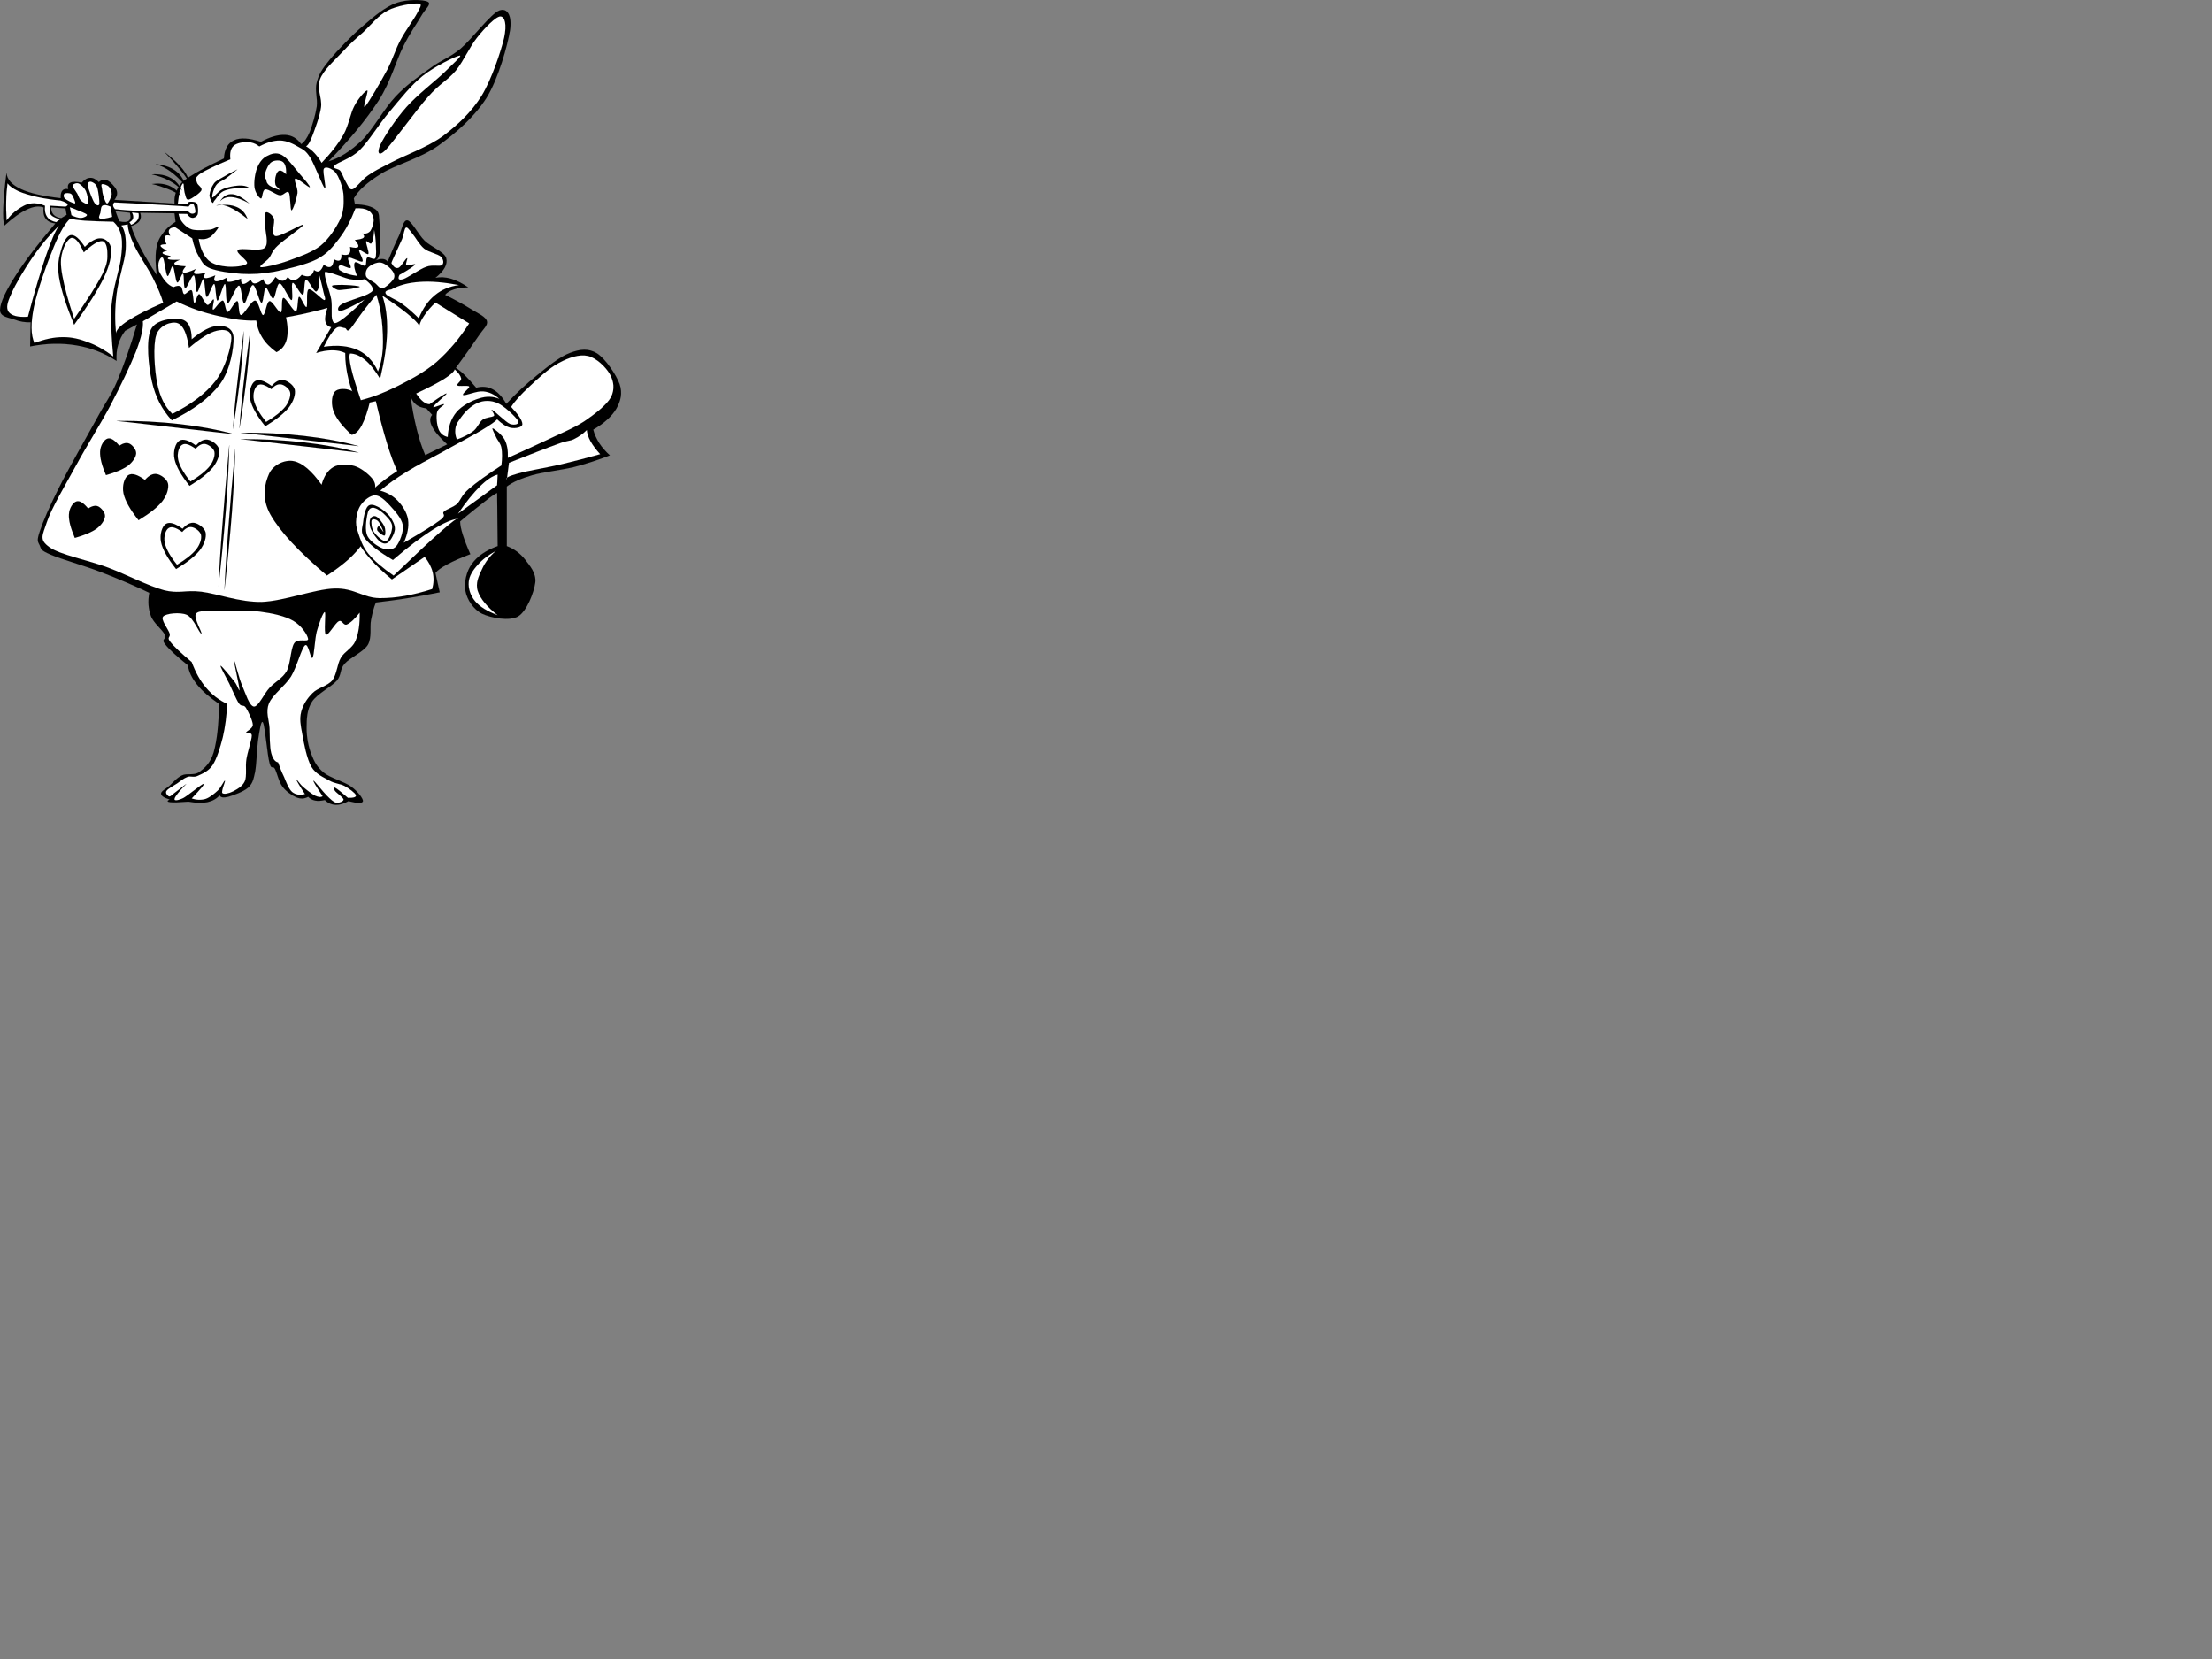 <?xml version="1.0" encoding="UTF-8"?>
<svg width="1600" height="1200" xmlns="http://www.w3.org/2000/svg" xmlns:svg="http://www.w3.org/2000/svg">
 <rect width="100%" height="100%" fill="#808080" stroke="none"/>
 <title>rabbit</title>

 <g>
  <title>Layer 1</title>
  <path fill-rule="evenodd" stroke="black" stroke-width="0.036" stroke-miterlimit="10" id="path5" d="m217.855,104.267c2.231,-1.476 4.355,-4.356 6.228,-8.928c1.872,-4.716 4.104,-12.24 5.04,-18.252c0.72,-6.12 -1.548,-11.808 0,-17.496c1.476,-5.688 3.708,-9.504 9.324,-16.308c5.651,-6.948 16.308,-18 24.479,-24.84c8.064,-7.02 15.805,-13.428 23.652,-16.308c7.848,-2.808 19.8,-2.556 22.932,-0.792c2.88,1.656 -2.088,5.112 -5.04,10.512c-3.06,5.4 -7.704,11.448 -12.815,21.744c-5.22,10.296 -8.856,25.128 -17.856,39.204c-9.144,14.004 -20.916,28.26 -36.144,43.884l0,0l0,0c7.992,-2.304 15.876,-7.308 24.084,-15.156c8.1,-7.992 16.128,-23.004 24.479,-31.824c8.353,-8.892 17.28,-14.832 25.236,-20.592c7.812,-5.868 13.392,-7.056 21.744,-13.968c8.315,-7.092 21.852,-25.308 27.972,-27.576c5.868,-2.196 9.288,3.708 7.74,14.364c-1.764,10.656 -8.28,34.74 -17.064,48.924c-8.928,13.968 -22.067,25.344 -34.956,34.56c-12.888,9.144 -30.924,13.752 -41.184,20.196c-10.296,6.372 -16.668,12.276 -19.8,17.856l0,0l0.792,4.284l0,0c7.128,0.18 12.132,1.476 15.156,3.888c2.987,2.376 2.088,5.544 2.699,10.476c0.504,4.86 0.828,14.184 0.396,18.648c-0.468,4.464 -1.764,6.876 -3.492,7.776l0,0c2.052,-0.972 3.996,-1.368 5.437,-1.188c1.403,0.072 2.699,0.72 3.491,1.944l0,0c3.024,-7.524 5.688,-13.644 8.137,-18.648c2.376,-5.112 3.06,-11.772 6.228,-11.232c3.132,0.612 7.596,10.008 12.42,14.724c4.716,4.5 14.112,7.956 15.552,12.456c1.261,4.428 -1.332,9.216 -7.775,14.364l0,0c3.563,-0.72 7.271,-0.504 11.268,0.648c3.996,1.188 7.992,3.168 12.42,6.228l0,0c-4.212,0.108 -7.704,0.576 -10.476,1.548c-2.844,0.9 -4.824,2.196 -6.229,3.888l0,0c7.74,3.78 13.86,7.272 19.044,10.476c5.076,3.096 10.261,5.256 11.232,8.568c0.72,3.168 -2.412,5.22 -6.192,10.872c-3.852,5.652 -9.107,13.14 -16.308,22.896l0,0c1.656,1.008 3.672,2.592 6.192,5.04c2.447,2.376 5.256,5.436 8.567,9.324l0,0c4.429,-1.188 8.389,-0.792 12.024,1.188c3.6,1.908 6.84,5.4 9.72,10.477l0,0c7.128,-7.632 14.364,-14.4 22.141,-20.592c7.668,-6.264 16.703,-13.644 24.048,-16.308c7.308,-2.736 13.319,-3.384 19.439,0.396c6.048,3.852 13.752,15.264 16.309,22.14c2.268,6.696 0.792,12.276 -2.341,17.855c-3.275,5.509 -8.712,10.513 -16.703,15.156l0,0c0.827,3.384 2.304,6.48 4.283,9.685c1.98,3.06 4.608,6.084 7.74,8.928l0,0c-8.316,3.24 -16.92,6.084 -26.388,8.532c-9.576,2.231 -21.816,3.527 -29.916,5.831c-8.064,2.377 -14.148,5.005 -18.252,8.173l0,0l0,43.092l0,0c5.472,2.124 9.647,5.22 13.212,9.72c3.348,4.428 8.208,9.72 7.38,16.704c-0.937,6.948 -6.048,20.556 -12.42,24.444c-6.48,3.636 -19.692,1.044 -26.028,-1.944c-6.408,-3.204 -10.836,-10.26 -12.023,-16.308c-1.225,-6.084 0.647,-14.4 4.644,-19.801c3.924,-5.436 10.044,-9.756 18.648,-12.815l0,0l-0.396,-38.448l0,0c-1.26,0.504 -4.104,2.304 -8.532,5.832c-4.5,3.456 -10.584,8.244 -18.252,14.76l0,0c0.036,2.521 0.685,5.761 1.944,9.721c1.26,3.924 3.024,8.531 5.436,13.968l0,0c-6.983,2.664 -12.456,5.076 -16.703,7.38c-4.213,2.268 -7.057,4.284 -8.532,6.191l0,0l3.096,14.005l0,0c-7.884,1.62 -15.552,2.987 -23.292,4.248c-7.812,1.296 -15.3,2.159 -22.896,3.132l0,0c-1.477,3.42 -2.521,7.632 -3.528,12.779c-0.937,5.076 0.756,12.564 -2.304,17.893c-3.276,5.147 -12.925,9.252 -16.704,13.572c-3.853,4.283 -1.908,7.775 -5.832,12.42c-4.068,4.536 -14.185,9.396 -17.856,15.155c-3.708,5.832 -3.852,12.456 -3.888,19.044c0,6.372 1.296,13.5 3.492,19.009c2.052,5.363 4.104,9.216 8.928,13.212c4.752,3.888 15.012,6.552 19.8,10.08c4.788,3.42 8.712,8.676 8.568,10.512c-0.396,1.692 -3.853,1.692 -10.512,0l0,0c-3.385,1.908 -6.48,2.808 -9.288,2.7c-2.881,-0.145 -5.473,-1.261 -7.776,-3.492l0,0c-2.736,0.612 -4.932,0.792 -6.984,0.396c-2.052,-0.432 -3.743,-1.296 -5.075,-2.735l0,0c-2.592,1.476 -5.437,1.656 -8.532,0.396c-3.204,-1.367 -7.488,-4.284 -10.08,-7.775c-2.628,-3.528 -3.924,-9.973 -5.436,-12.816c-1.656,-2.88 -2.448,1.26 -3.889,-4.248c-1.584,-5.616 -3.239,-26.244 -4.68,-29.124c-1.404,-2.88 -2.52,5.58 -3.492,11.628c-0.936,6.048 -1.188,17.964 -2.304,24.084c-1.296,5.832 -1.836,8.244 -5.076,11.269c-3.456,3.023 -10.836,5.544 -14.364,6.588c-3.491,0.828 -5.508,0.576 -6.191,-1.152l0,0c-2.196,2.628 -5.221,4.212 -8.929,5.04c-3.852,0.756 -8.243,0.576 -13.607,-0.396l0,0c-6.588,0.504 -10.944,0.684 -13.212,0.396c-2.269,-0.288 -2.448,-0.936 -0.396,-1.944l0,0c-4.14,-1.26 -6.155,-2.628 -6.191,-4.247c-0.145,-1.62 3.275,-3.349 5.832,-5.473c2.556,-2.268 5.615,-6.048 9.323,-7.74c3.673,-1.728 8.46,0.36 12.42,-2.34c3.853,-2.88 7.992,-6.191 10.477,-14.364c2.34,-8.388 3.636,-19.764 3.888,-34.955l0,0c-6.876,-4.788 -12.132,-9.217 -15.912,-13.969c-3.779,-4.788 -5.939,-9.216 -6.624,-13.968l0,0c-8.46,-6.768 -13.896,-11.808 -16.704,-15.552c-2.88,-3.78 1.656,-3.24 0,-6.588c-1.691,-3.601 -8.243,-8.46 -10.079,-13.608c-1.872,-5.112 -2.305,-10.548 -1.152,-16.704l0,0c-11.232,-5.328 -22.572,-10.224 -34.561,-14.832c-12.06,-4.716 -29.412,-9.54 -36.9,-12.815c-7.416,-3.204 -6.624,-3.924 -7.776,-6.588c-1.368,-2.916 -2.34,-3.097 0,-10.116c2.34,-7.164 7.056,-18.145 14.004,-31.824c6.876,-13.788 20.053,-36.792 27.181,-49.716c6.947,-12.924 9.828,-15.696 14.76,-27.072c4.824,-11.484 9.612,-24.984 14.364,-41.184l0,0l-8.568,4.68l0,0c-2.412,3.132 -3.96,6.444 -5.04,10.08c-1.116,3.6 -1.368,7.488 -1.152,11.664l0,0c-9.071,-5.832 -18.684,-9.54 -29.124,-11.268c-10.548,-1.764 -21.492,-1.548 -33.408,0.792l0,0l0.396,-17.496l0,0c-4.176,0.18 -7.92,-0.468 -11.664,-1.944c-3.852,-1.476 -10.584,-1.764 -10.476,-6.984c0.072,-5.436 4.572,-14.364 11.268,-24.84c6.732,-10.548 16.164,-22.932 28.728,-37.692l0,0c-3.312,-0.432 -5.544,-1.548 -6.984,-3.492c-1.44,-1.98 -1.908,-4.645 -1.548,-8.136l0,0c-3.384,-1.188 -7.308,-0.72 -12.06,1.548c-4.752,2.196 -10.188,6.084 -16.308,11.664l0,0c-0.756,-2.52 -1.008,-6.876 -0.756,-13.212c0.252,-6.48 0.972,-14.58 2.304,-24.84l0,0c0.468,4.68 3.924,8.604 10.512,11.628c6.588,3.096 15.984,5.112 28.728,6.588l0,0c-0.18,-2.592 0.252,-4.356 1.152,-5.436c0.864,-1.116 2.34,-1.548 4.284,-1.152l0,0c-0.575,-2.34 -0.107,-3.888 1.549,-4.644c1.584,-0.792 4.355,-0.792 8.172,0l0,0c2.052,-2.304 4.067,-3.42 6.191,-3.492c2.124,-0.108 4.068,0.972 6.229,3.096l0,0c1.979,-1.764 3.996,-2.16 6.191,-1.188c2.196,0.972 5.652,4.608 6.624,7.02c0.828,2.376 0.36,4.572 -1.548,6.984l0,0l43.488,2.7l0,0c-0.288,-4.068 0.432,-7.596 2.304,-10.872c1.765,-3.24 2.952,-4.968 8.568,-8.532c5.616,-3.672 13.716,-8.028 24.84,-13.212l0,0c0.432,-6.912 2.844,-11.124 7.38,-13.176c4.5,-2.052 10.872,-1.62 19.404,1.152l0,0c6.768,-3.708 12.6,-5.256 17.496,-5.04c4.893,0.246 8.637,2.478 11.625,6.69l0,0zm-116.496,49.608l24.876,0.396l0.756,6.192l0,0c-3.924,2.448 -6.984,5.112 -9.324,8.532c-2.483,3.312 -3.888,6.192 -4.644,11.268c-0.756,5.004 -0.576,11.124 0.396,18.648l0,0c-4.536,-6.624 -8.063,-12.708 -11.268,-18.648c-3.061,-5.976 -5.652,-11.412 -7.38,-16.704l0,0c3.096,-1.044 5.04,-2.196 6.228,-3.852c1.008,-1.656 1.261,-3.6 0.36,-5.832l0,0zm-7.38,0c0.756,2.844 0.504,4.788 -0.756,5.832c-1.368,0.972 -3.601,1.188 -6.984,0.36l0,0l-2.736,-7.38l0,0c3.492,0.396 6.984,0.792 10.476,1.188l0,0zm-57.06,-3.888l10.477,0.756l0.792,4.68l-3.889,2.34l0,0c-2.412,-0.252 -4.176,-1.08 -5.436,-2.34c-1.26,-1.332 -1.908,-3.096 -1.944,-5.436l0,0zm259.776,135.324c0.611,3.024 1.908,5.22 3.888,6.984c1.908,1.728 4.5,2.628 7.776,3.096l0,0l4.248,4.68l0,0c-1.872,2.124 -1.872,4.969 0,8.532c1.764,3.601 5.436,7.776 10.872,12.816l0,0l-15.912,7.775l0,0c-2.412,-5.508 -4.393,-11.628 -6.229,-19.044c-1.835,-7.451 -3.383,-15.551 -4.643,-24.839l0,0z"/>
  <path fill="white" fill-rule="evenodd" stroke="black" stroke-width="0.036" stroke-miterlimit="10" id="path7" d="m128.611,147.287c0.54,-4.68 1.116,-8.244 1.872,-10.692c0.647,-2.592 1.476,-3.888 2.34,-4.284l0,0c0.145,3.744 0.432,6.408 1.152,8.532c0.576,2.016 0.792,3.924 2.735,3.492c1.944,-0.612 7.885,-4.572 8.929,-6.588c0.899,-2.052 -2.628,-3.816 -3.097,-5.436c-0.575,-1.728 -1.367,-3.132 0,-4.644c1.225,-1.62 3.672,-3.132 7.74,-5.076c4.068,-2.088 9.324,-4.5 16.308,-7.38l0,0c-0.468,-4.392 0.181,-7.668 2.341,-9.684c2.052,-2.052 6.947,-2.916 10.115,-2.736c3.097,0.036 5.94,1.08 8.532,3.132l0,0c5.4,-2.916 10.404,-4.392 15.156,-4.284c4.644,0.072 9.504,2.412 13.176,4.644c3.636,2.016 5.328,2.664 8.568,7.776c3.096,5.076 8.855,20.556 10.476,22.14c1.512,1.26 -1.8,-11.772 -0.792,-13.968c0.936,-2.16 4.716,-0.612 6.624,0.756c1.8,1.152 3.348,3.492 4.644,6.624c1.296,3.06 2.845,7.2 3.097,12.024c0.144,4.896 0.396,10.512 -2.305,16.704c-2.916,6.084 -8.027,14.22 -14.363,19.404c-6.408,5.004 -16.128,8.208 -23.328,10.872c-7.308,2.628 -17.424,4.932 -19.8,4.68c-2.304,-0.504 3.708,-3.96 5.832,-6.624c2.016,-2.628 2.016,-5.004 6.228,-8.928c4.177,-4.104 18.756,-13.968 18.612,-15.156c-0.324,-1.188 -16.632,8.892 -20.196,8.172c-3.636,-0.9 -0.036,-9.9 -1.151,-12.816c-1.261,-2.952 -4.824,-5.076 -5.832,-4.284c-1.044,0.864 -0.324,4.896 -0.36,9.324c-0.252,4.32 2.952,13.176 -0.396,16.308c-3.492,2.988 -17.244,-0.432 -19.44,1.548c-2.088,1.908 7.704,7.596 6.624,9.72c-1.332,2.016 -9.288,2.664 -14.004,2.34c-4.824,-0.396 -10.404,-1.404 -13.968,-4.68c-3.492,-3.348 -5.868,-8.568 -6.984,-15.516l0,0c3.024,0.684 5.688,0.252 8.136,-1.152c2.376,-1.548 6.12,-6.408 6.229,-7.38c-0.036,-1.008 -3.132,1.584 -6.229,1.944c-3.24,0.252 -9.18,0.72 -12.42,0c-3.275,-0.828 -5.328,-2.808 -6.983,-4.68c-1.729,-2.016 -2.881,-4.14 -3.313,-6.804l0,0l6.156,0.072l0,0c1.224,1.728 2.483,2.808 3.78,2.844c1.331,0.144 3.132,-0.756 3.852,-2.304c0.612,-1.8 0.396,-6.192 -0.36,-7.776c-0.972,-1.62 -3.456,-1.584 -4.68,-1.548c-1.224,-0.072 -1.944,0.468 -2.304,1.476l0,0c-2.305,-0.036 -4.609,-0.072 -6.949,-0.108l0,0z"/>
  <path fill-rule="evenodd" stroke="black" stroke-width="0.036" stroke-miterlimit="10" id="path9" d="m188.731,143.579c-1.368,-0.36 -4.212,-4.428 -4.645,-8.172c-0.468,-3.816 0.36,-10.188 1.944,-13.968c1.512,-3.852 3.888,-7.02 6.984,-8.532c3.06,-1.62 6.731,-2.988 10.872,-0.792c3.924,2.124 9.396,9.576 12.815,13.608c3.42,3.924 7.776,8.964 7.38,9.684c-0.54,0.576 -9.071,-6.948 -10.476,-6.192c-1.548,0.756 1.979,6.516 1.548,10.476c-0.576,3.852 -3.204,12.348 -4.284,12.42c-1.008,-0.18 -0.684,-10.98 -1.943,-12.816c-1.477,-1.908 -3.816,2.304 -6.589,1.944c-2.916,-0.396 -8.208,-4.68 -10.476,-4.248c-2.301,0.432 -1.906,6.696 -3.13,6.588l0,0z"/>
  <path fill="white" fill-rule="evenodd" stroke="black" stroke-width="0.036" stroke-miterlimit="10" id="path11" d="m192.619,129.971c-1.188,-1.224 -1.439,-2.952 -0.756,-5.04c0.648,-2.232 2.376,-6.444 4.644,-7.776c2.124,-1.368 6.337,-1.548 8.173,0c1.764,1.44 2.483,4.428 2.304,8.964l0,0c-1.908,-2.016 -3.456,-2.88 -4.645,-2.736c-1.26,0.108 -2.268,1.728 -2.735,3.492c-0.648,1.764 -0.828,4.716 -0.396,6.624c0.433,1.692 3.744,3.672 3.132,3.852c-0.863,0.036 -5.688,-1.872 -7.38,-3.096c-1.621,-1.224 -2.448,-2.7 -2.341,-4.284l0,0z"/>
  <path fill-rule="evenodd" stroke="black" stroke-width="0.036" stroke-miterlimit="10" id="path13" d="m151.472,141.635c0.396,-3.564 1.548,-6.372 3.06,-8.568c1.476,-2.232 3.384,-2.952 6.264,-4.644c2.916,-1.764 6.408,-3.708 10.872,-5.832l0,0c-3.168,2.484 -5.903,4.68 -8.496,6.588c-2.664,1.836 -5.22,2.448 -6.84,4.752c-1.728,2.268 -3.456,8.352 -2.7,8.928c0.685,0.396 3.996,-4.428 7.164,-5.868c3.097,-1.512 8.316,-2.556 11.628,-2.736c3.204,-0.216 5.797,0.252 7.776,1.548l0,0c-7.632,-0.144 -13.32,0.504 -17.46,1.944c-4.104,1.476 -5.616,4.968 -7.02,6.588c-1.584,1.512 -1.261,2.664 -1.944,2.34c-0.685,-0.504 -1.548,-2.088 -2.304,-5.04l0,0z"/>
  <path fill-rule="evenodd" stroke="black" stroke-width="0.036" stroke-miterlimit="10" id="path15" d="m159.211,145.523c2.088,-2.196 4.896,-3.276 8.425,-2.952c3.527,0.288 7.668,1.692 12.563,4.5l0,0c-4.752,-4.176 -8.748,-6.372 -12.276,-6.588c-3.564,-0.216 -6.371,1.332 -8.712,5.04l0,0z"/>
  <path fill-rule="evenodd" stroke="black" stroke-width="0.036" stroke-miterlimit="10" id="path17" d="m156.512,148.619c6.155,-0.828 10.943,-0.54 14.76,1.152c3.815,1.656 6.228,4.464 7.775,8.568l0,0c-5.184,-4.104 -9.359,-6.912 -13.212,-8.568c-3.815,-1.692 -6.876,-1.98 -9.323,-1.152l0,0z"/>
  <path fill-rule="evenodd" stroke="black" stroke-width="0.036" stroke-miterlimit="10" id="path19" d="m136.783,132.419c-0.216,-2.988 -1.62,-6.3 -4.644,-10.08c-3.024,-3.78 -7.38,-7.92 -13.212,-12.42l0,0c5.363,5.544 9.323,10.152 12.42,13.968c2.988,3.744 4.753,6.588 5.436,8.532l0,0z"/>
  <path fill-rule="evenodd" stroke="black" stroke-width="0.036" stroke-miterlimit="10" id="path21" d="m134.299,134.543c-1.403,-4.716 -3.779,-8.388 -7.416,-11.016c-3.636,-2.7 -8.388,-4.248 -14.256,-4.788l0,0c3.672,0.972 7.164,2.736 10.872,5.436c3.564,2.628 7.164,6.084 10.8,10.368l0,0z"/>
  <path fill-rule="evenodd" stroke="black" stroke-width="0.036" stroke-miterlimit="10" id="path23" d="m131.6,137.783c-1.944,-4.212 -4.717,-7.272 -8.316,-9.18c-3.672,-1.979 -8.1,-2.808 -13.428,-2.484l0,0c4.968,1.152 9.107,2.664 12.815,4.68c3.673,1.98 6.517,4.212 8.929,6.984l0,0z"/>
  <path fill-rule="evenodd" stroke="black" stroke-width="0.036" stroke-miterlimit="10" id="path25" d="m130.735,141.383c-2.304,-3.492 -5.184,-5.688 -8.64,-7.128c-3.528,-1.368 -7.488,-1.8 -12.168,-1.152l0,0c3.995,0.864 7.739,2.16 11.231,3.492c3.493,1.296 6.589,3.024 9.577,4.788l0,0z"/>
  <path fill="white" fill-rule="evenodd" stroke="black" stroke-width="0.036" stroke-miterlimit="10" id="path27" d="m221.348,105.815c1.332,-0.576 2.844,-2.988 4.68,-7.776c1.764,-4.824 5.256,-13.716 6.191,-20.556c0.864,-6.804 -3.456,-13.536 -0.756,-20.196c2.592,-6.804 10.944,-14.112 16.309,-19.836c5.292,-5.796 9.504,-9.432 15.119,-14.364c5.437,-5.148 10.765,-11.988 17.496,-15.516c6.66,-3.492 18.396,-5.364 22.141,-5.04c3.384,0.324 1.403,2.52 -0.792,6.984c-2.305,4.464 -8.353,12.42 -12.024,19.404c-3.708,6.804 -5.472,13.68 -9.72,21.744c-4.356,8.136 -13.5,23.796 -15.912,26.424c-2.412,2.34 2.736,-11.592 1.548,-11.664c-1.332,0 -6.516,5.832 -9.324,11.268c-2.844,5.292 -3.96,13.644 -7.775,20.592c-3.96,6.948 -9.216,13.572 -15.912,20.556l0,0c-1.477,-2.736 -3.204,-4.932 -5.04,-6.984c-1.874,-2.088 -3.998,-3.636 -6.229,-5.04l0,0z"/>
  <path fill="white" fill-rule="evenodd" stroke="black" stroke-width="0.036" stroke-miterlimit="10" id="path29" d="m241.939,119.783c2.34,-2.592 11.483,-4.716 18.252,-11.232c6.695,-6.66 14.04,-19.044 21.744,-27.972c7.56,-9.036 15.228,-18.828 23.688,-25.632c8.46,-6.84 24.048,-14.4 26.784,-14.76c2.556,-0.36 -4.896,6.048 -11.269,12.42c-6.588,6.264 -19.439,16.128 -27.18,24.876c-7.776,8.748 -16.056,21.384 -18.612,26.784c-2.628,5.184 -2.159,9.9 3.492,4.284c5.76,-5.976 21.996,-28.692 30.672,-38.448c8.425,-9.648 14.185,-11.916 20.196,-19.044c5.868,-7.344 10.116,-17.496 15.516,-24.084c5.328,-6.696 13.393,-15.12 16.704,-15.12c3.313,0.072 4.824,5.796 2.736,15.516c-2.268,9.576 -9,29.988 -16.308,41.94c-7.452,11.844 -17.101,20.952 -27.973,29.124c-11.088,8.064 -28.188,14.184 -37.296,19.044c-9.072,4.68 -11.988,6.012 -16.668,9.288c-4.752,3.24 -8.604,9.108 -11.268,10.116c-2.7,0.792 -3.24,-2.484 -4.681,-4.68c-1.584,-2.34 -2.808,-6.48 -4.248,-8.532c-1.545,-2.088 -6.585,-1.44 -4.281,-3.888l0,0z"/>
  <path fill="white" fill-rule="evenodd" stroke="black" stroke-width="0.036" stroke-miterlimit="10" id="path31" d="m332.011,303.959c4.177,-6.336 8.532,-10.296 13.212,-12.42c4.645,-2.125 9.757,-2.125 14.761,0c4.968,2.195 13.176,10.115 14.76,12.779c1.368,2.557 -2.664,3.528 -5.832,2.341c-3.168,-1.332 -10.872,-9.181 -12.816,-10.08c-1.907,-0.973 2.232,2.987 1.188,4.248c-1.296,1.044 -5.688,0.936 -8.172,2.735c-2.484,1.836 -3.564,5.616 -6.588,8.137c-3.168,2.447 -7.093,4.392 -12.061,6.228l0,0c-1.116,-2.628 -1.368,-5.04 -1.151,-7.38c0.215,-2.448 1.115,-4.464 2.699,-6.588l0,0z"/>
  <path fill="white" fill-rule="evenodd" stroke="black" stroke-width="0.036" stroke-miterlimit="10" id="path33" d="m260.191,443.135c0.144,8.316 -0.792,15.048 -3.097,20.592c-2.447,5.364 -7.668,7.309 -10.512,12.061c-2.771,4.716 -2.844,11.916 -6.192,16.308c-3.527,4.248 -10.584,5.4 -14.363,9.288c-3.924,3.852 -6.876,8.568 -8.172,13.608c-1.225,5.004 -0.504,9.144 0.792,15.911c1.188,6.732 3.24,17.82 6.588,23.688c3.312,5.616 9.107,7.74 13.212,10.116c3.996,2.231 7.668,2.124 10.872,3.852c3.132,1.692 7.739,5.148 8.136,6.624c0.324,1.368 -1.512,2.017 -5.796,1.944l0,0c-4.68,-4.032 -7.74,-6.624 -9.324,-7.38c-1.584,-0.756 -1.116,0.72 0,2.34c1.008,1.404 5.94,4.716 6.192,6.191c0.071,1.404 -3.492,2.736 -5.437,2.341c-2.052,-0.504 -3.924,-2.412 -6.588,-5.04c-2.844,-2.736 -9.144,-10.944 -9.72,-10.872c-0.504,0.036 1.656,3.779 6.624,11.231l0,0c-1.332,0.9 -3.096,0.648 -5.437,-0.359c-2.376,-1.188 -6.335,-4.284 -8.567,-6.229c-2.448,-1.979 -5.148,-6.336 -5.04,-5.436c0.216,0.828 2.196,4.319 6.228,10.476l0,0c-3.708,0.973 -6.768,0.504 -9.323,-1.548c-2.521,-2.232 -4.284,-7.2 -5.832,-10.872c-1.765,-3.564 -3.097,-7.056 -4.284,-10.476l0,0c-2.412,-0.504 -3.96,-2.881 -5.04,-6.984c-1.044,-4.284 -1.008,-11.808 -1.152,-17.856c-0.359,-6.084 -2.987,-11.628 -0.396,-17.892c2.628,-6.336 11.448,-12.348 15.912,-19.404c4.284,-7.056 7.523,-20.268 10.115,-22.535c2.557,-2.232 3.996,10.476 5.437,8.964c1.332,-1.836 1.62,-13.464 3.096,-19.044c1.548,-5.652 4.608,-14.292 5.832,-13.969c0.972,0.504 -0.864,15.013 0.756,16.309c1.692,0.936 6.696,-8.46 9.324,-9.721c2.448,-1.331 3.276,3.385 5.832,2.341c2.556,-1.08 5.616,-3.889 9.324,-8.568l0,0z"/>
  <path fill="white" fill-rule="evenodd" stroke="black" stroke-width="0.036" stroke-miterlimit="10" id="path35" d="m124.651,574.787l10.116,-7.776l0,0c-5.4,5.616 -8.244,9.108 -8.532,10.872c-0.432,1.62 3.06,1.044 6.588,-0.756c3.456,-1.98 13.284,-10.116 14.364,-10.116c0.972,0.072 -1.872,3.528 -8.532,10.512l0,0c3.564,1.225 6.876,1.296 10.08,0.36c3.168,-1.116 6.516,-3.924 8.928,-6.192c2.376,-2.304 4.428,-7.271 5.04,-6.983c0.433,0.324 -2.844,7.56 -1.908,8.928c1.009,1.152 4.933,0.252 7.74,-1.188c2.736,-1.439 6.84,-3.527 8.568,-7.38c1.62,-3.924 0.252,-10.476 1.151,-15.912c0.9,-5.615 3.816,-13.896 3.889,-17.063c-0.145,-3.276 -4.393,-0.685 -4.284,-1.944c0.216,-1.368 4.86,-2.844 5.04,-5.832c-0.145,-3.204 -3.313,-9.756 -5.04,-12.42c-1.692,-2.628 -3.096,-0.288 -5.04,-3.132c-2.088,-3.096 -4.788,-9.828 -6.984,-14.364c-2.304,-4.607 -6.876,-12.672 -6.228,-12.815c0.54,-0.181 7.848,8.712 10.116,11.664c2.231,2.808 3.491,7.991 3.491,5.436c-0.071,-2.628 -4.283,-20.592 -3.888,-20.988c0.288,-0.468 3.384,12.564 5.832,18.252c2.448,5.58 5.112,14.797 8.532,15.156c3.24,0.145 7.271,-9.288 11.268,-13.571c3.996,-4.32 9.288,-6.769 12.42,-12.061c2.881,-5.58 2.845,-16.2 5.437,-20.196c2.592,-3.924 10.116,-0.468 10.08,-3.096c-0.288,-2.808 -4.933,-9.9 -10.872,-13.212c-5.868,-3.42 -15.084,-5.436 -24.048,-6.588c-9.181,-1.188 -22.068,-0.72 -29.916,-0.396c-7.849,0.181 -14.256,-0.792 -16.309,1.944c-2.088,2.7 4.896,14.148 3.889,14.364c-1.296,0.036 -5.761,-11.484 -10.477,-13.572c-4.68,-2.16 -15.048,-1.08 -17.1,1.152c-2.16,2.231 3.78,9.288 4.644,12.42c0.756,2.987 -2.304,2.34 0.396,5.832c2.628,3.456 7.812,8.244 15.552,14.76l0,0c2.772,7.452 6.084,13.536 10.476,18.648c4.284,5.111 9.288,8.855 15.156,11.628l0,0c-0.359,8.64 -1.404,16.668 -3.132,24.084c-1.872,7.416 -4.284,15.443 -7.38,20.195c-3.168,4.681 -7.813,6.3 -10.872,7.776c-3.06,1.368 -5.004,-0.18 -7.38,0.756c-2.484,0.9 -4.896,2.88 -7.38,4.68c-2.7,1.692 -6.624,3.78 -7.74,5.437c-1.008,1.548 0.756,3.348 1.548,3.852c0.65,0.464 1.549,0.033 2.701,-1.155l0,0z"/>
  <path fill="white" fill-rule="evenodd" stroke="black" stroke-width="0.036" stroke-miterlimit="10" id="path37" d="m53.623,144.047c-0.54,-1.224 -1.188,-3.312 -2.34,-3.888c-1.188,-0.684 -3.996,-0.684 -4.68,0c-0.756,0.576 -0.9,2.268 0.396,3.528c1.188,1.152 5.832,3.384 6.984,3.492c1.044,-0.108 0,-1.944 -0.36,-3.132l0,0z"/>
  <path fill="white" fill-rule="evenodd" stroke="black" stroke-width="0.036" stroke-miterlimit="10" id="path39" d="m53.228,135.911c-0.576,-1.188 -1.08,-1.836 -0.396,-2.34c0.648,-0.54 2.628,-1.62 4.284,-0.756c1.512,0.828 3.888,2.916 5.04,5.436c1.08,2.376 2.052,7.668 1.548,8.928c-0.684,1.044 -3.708,-0.72 -5.04,-1.944c-1.368,-1.296 -1.908,-3.456 -2.735,-5.076c-0.974,-1.692 -2.198,-3.06 -2.701,-4.248l0,0z"/>
  <path fill="white" fill-rule="evenodd" stroke="black" stroke-width="0.036" stroke-miterlimit="10" id="path41" d="m63.703,132.419c0.468,-0.936 1.477,-1.296 2.736,-0.792c1.044,0.504 2.88,1.152 3.852,3.888c0.9,2.592 1.8,10.116 1.584,12.024c-0.396,1.764 -2.268,1.044 -3.527,-0.756c-1.332,-1.872 -3.492,-7.74 -4.248,-10.116c-0.792,-2.521 -0.829,-3.384 -0.397,-4.248l0,0z"/>
  <path fill="white" fill-rule="evenodd" stroke="black" stroke-width="0.036" stroke-miterlimit="10" id="path43" d="m73.783,133.175c0.756,-0.252 3.888,0.576 5.076,1.944c1.224,1.26 2.016,3.348 1.944,5.436c-0.217,1.98 -2.232,6.228 -3.133,6.624c-1.044,0.324 -2.088,-2.988 -2.699,-4.68c-0.685,-1.872 -1.08,-4.284 -1.188,-5.832c-0.36,-1.729 -0.828,-3.168 0,-3.492l0,0z"/>
  <path fill="white" fill-rule="evenodd" stroke="black" stroke-width="0.036" stroke-miterlimit="10" id="path45" d="m126.596,164.243l12.456,8.172l0,0c1.115,5.472 2.844,9.9 5.039,13.572c2.196,3.528 2.916,6.12 8.137,8.172c5.184,1.98 14.688,3.42 22.536,3.888c7.596,0.396 14.651,0.072 23.688,-1.548c9.18,-1.836 22.645,-4.968 30.672,-8.964c7.776,-4.104 11.592,-8.964 16.308,-15.12c4.717,-6.192 8.46,-13.392 11.664,-21.744l0,0c3.996,-0.252 7.057,0.216 9.324,1.548c2.196,1.296 3.528,3.636 3.853,6.192c0.287,2.448 -1.08,6.732 -2.305,8.568c-1.368,1.692 -3.312,2.34 -5.832,1.944l0,0c1.44,1.332 1.656,2.268 0.792,3.096c-0.899,0.756 -3.023,1.224 -6.228,1.548l0,0c2.124,2.484 2.952,4.212 2.34,5.04c-0.612,0.828 -2.556,0.828 -5.832,0l0,0c0.468,2.52 0.252,4.068 -0.792,5.076c-1.08,0.9 -2.844,0.972 -5.436,0.36l0,0c0.144,2.232 -0.288,3.708 -1.152,4.284c-0.9,0.54 -2.376,0.324 -4.284,-0.792l0,0c-0.36,2.988 -1.08,4.752 -2.304,5.436c-1.332,0.612 -2.88,0.144 -5.076,-1.548l0,0c-0.9,2.448 -1.98,3.96 -3.096,4.68c-1.261,0.684 -2.412,0.324 -3.889,-0.792l0,0c-0.575,2.232 -1.655,3.708 -3.096,4.284c-1.584,0.54 -3.384,0.324 -5.832,-0.792l0,0c-1.979,2.304 -3.744,3.6 -5.436,3.888c-1.8,0.288 -3.168,-0.54 -4.645,-2.34l0,0c-1.224,1.764 -2.34,2.772 -3.888,2.736c-1.476,0.036 -3.204,-0.972 -5.04,-2.736l0,0c-1.944,3.348 -3.636,5.112 -5.076,5.436c-1.548,0.252 -2.844,-1.08 -3.888,-3.852l0,0c-2.448,2.052 -4.248,2.952 -5.796,3.096c-1.512,0.108 -2.556,-0.936 -3.132,-2.736l0,0c-2.412,2.196 -4.356,3.24 -5.437,3.132c-1.116,-0.144 -1.764,-1.44 -1.548,-3.888l0,0c-4.355,1.728 -7.2,2.412 -8.928,2.34c-1.765,-0.144 -2.017,-1.188 -1.152,-3.132l0,0c-4.104,2.088 -6.696,2.952 -8.172,2.736c-1.512,-0.252 -1.512,-1.728 -0.396,-4.284l0,0c-3.708,1.584 -6.301,2.232 -7.381,1.944c-1.115,-0.36 -1.115,-1.656 0.396,-3.888l0,0c-4.068,1.008 -6.516,1.224 -7.74,0.792c-1.188,-0.468 -0.936,-1.584 0.756,-3.492l0,0c-4.716,2.124 -7.739,3.024 -8.928,2.7c-1.224,-0.324 -0.756,-1.872 1.548,-4.644l0,0c-4.788,-0.216 -7.452,-0.828 -8.136,-1.548c-0.72,-0.792 0.576,-1.836 3.888,-3.132l0,0c-4.428,0.108 -7.02,0.108 -8.172,-0.396c-1.188,-0.396 -0.54,-1.296 1.548,-2.304l0,0c-3.492,-0.684 -5.436,-1.332 -5.832,-1.944c-0.504,-0.684 0.54,-1.332 3.132,-1.944l0,0c-3.096,-1.62 -4.607,-2.736 -4.68,-3.492c-0.107,-0.792 1.368,-1.188 4.284,-1.188l0,0c-1.224,-2.628 -1.656,-4.392 -1.152,-5.436c0.396,-1.044 1.729,-1.296 3.853,-0.756l0,0c-1.08,-1.872 -1.332,-3.204 -0.756,-4.284c0.578,-1.044 1.946,-1.692 4.251,-1.944l0,0z"/>
  <path fill="white" fill-rule="evenodd" stroke="black" stroke-width="0.036" stroke-miterlimit="10" id="path47" d="m114.968,196.103c-0.576,-3.096 -0.576,-5.472 0,-6.984c0.539,-1.656 1.943,-4.104 3.096,-2.34c0.972,1.836 1.872,11.664 3.096,12.816c1.152,0.9 2.628,-7.812 3.888,-6.984c1.116,0.72 1.836,10.656 3.133,11.628c1.296,0.9 3.132,-6.948 4.248,-6.192c0.972,0.72 0.144,10.188 1.548,10.476c1.296,0.18 4.716,-9.864 6.228,-9.324c1.404,0.54 1.116,11.412 2.34,12.06c1.08,0.324 3.456,-9.864 4.645,-9.324c1.151,0.468 1.008,12.24 2.34,12.816c1.296,0.54 4.032,-9.792 5.436,-9.324c1.188,0.468 1.044,11.88 2.341,12.024c1.26,-0.036 4.14,-12.42 5.436,-12.024c1.116,0.324 0.288,13.68 1.944,13.968c1.728,0.036 6.012,-12.708 8.136,-12.816c1.979,0.036 2.124,12.78 3.888,12.816c1.656,-0.108 3.996,-13.212 6.192,-13.212c2.124,-0.072 4.572,12.348 6.228,12.816c1.513,0.252 1.62,-10.404 3.097,-10.872c1.403,-0.468 3.672,8.136 5.436,7.776c1.692,-0.612 2.412,-11.088 4.68,-10.872c2.232,0.144 6.841,12.06 8.532,12.024c1.477,-0.18 -0.576,-11.772 0.792,-12.42c1.404,-0.756 5.616,8.892 7.38,8.532c1.548,-0.576 0.648,-10.404 2.305,-10.872c1.62,-0.36 5.651,8.928 7.379,8.568c1.585,-0.612 2.412,-4.356 2.341,-11.664l0,0c1.151,4.536 2.195,8.244 2.735,11.268c0.54,2.988 2.412,6.624 0.756,6.588c-1.836,-0.288 -9.107,-8.568 -11.268,-7.74c-2.052,0.9 -0.576,11.736 -1.548,12.78c-1.224,0.756 -4.14,-7.848 -5.436,-7.344c-1.225,0.54 -0.612,10.188 -2.34,10.476c-1.98,0.036 -7.093,-9.864 -8.929,-9.72c-1.908,0.216 -0.288,9.864 -1.943,10.476c-1.801,0.252 -5.94,-8.424 -8.137,-8.136c-2.231,0.36 -2.916,10.008 -4.68,10.08c-1.728,-0.18 -3.24,-10.476 -5.796,-10.476c-2.844,0 -7.884,10.296 -10.116,10.476c-2.124,0.036 -1.224,-9.756 -2.7,-10.08c-1.691,-0.468 -5.22,7.812 -6.983,7.776c-1.692,-0.144 -1.944,-7.956 -3.528,-8.172c-1.872,-0.252 -5.868,6.624 -6.984,6.588c-1.188,-0.252 1.116,-6.732 0.396,-7.38c-0.828,-0.684 -2.844,4.5 -4.645,3.888c-1.764,-0.72 -4.355,-7.56 -5.832,-7.74c-1.548,-0.144 -2.663,6.912 -3.491,6.588c-0.937,-0.576 -0.792,-8.172 -1.944,-9.324c-1.296,-1.044 -4.176,3.06 -5.436,2.736c-1.297,-0.54 -1.152,-4.572 -2.341,-5.436c-1.332,-0.936 -3.096,-0.684 -5.436,0.36l0,0c-1.944,-0.72 -3.708,-1.872 -5.437,-3.852c-1.803,-1.98 -3.387,-4.572 -5.042,-7.776l0,0z"/>
  <path fill="white" fill-rule="evenodd" stroke="black" stroke-width="0.036" stroke-miterlimit="10" id="path49" d="m245.431,195.311c-0.827,-2.088 -0.611,-3.204 0.792,-3.492c1.404,-0.288 6.265,2.772 7.381,1.944c0.863,-1.08 -2.988,-6.552 -1.549,-7.38c1.404,-0.828 8.748,3.6 10.08,2.736c1.188,-0.972 -3.023,-7.308 -2.34,-8.172c0.685,-0.9 5.76,3.708 6.624,2.736c0.756,-1.116 -1.944,-7.668 -1.584,-8.964c0.288,-1.368 2.88,2.592 3.888,1.188c0.937,-1.44 1.584,-4.68 1.944,-9.72l0,0c0.648,3.348 1.044,6.624 1.188,10.116c0.107,3.42 0.575,8.676 -0.396,10.476c-1.152,1.692 -4.572,-1.404 -5.832,-0.396c-1.296,0.828 -0.144,5.22 -1.548,5.832c-1.548,0.504 -6.408,-3.564 -7.38,-2.34c-0.973,1.224 -0.504,4.464 1.548,9.72l0,0c-2.521,-0.36 -4.896,-0.828 -6.984,-1.548c-2.232,-0.756 -4.032,-1.62 -5.832,-2.736l0,0z"/>
  <path fill="white" fill-rule="evenodd" stroke="black" stroke-width="0.036" stroke-miterlimit="10" id="path51" d="m263.683,201.935c-2.808,0.72 -6.3,0.72 -10.476,0c-4.392,-0.864 -11.628,-4.176 -14.76,-4.68c-3.024,-0.576 -3.816,-1.728 -3.492,1.548c0.18,3.276 3.672,12.276 4.644,17.856c0.828,5.436 -0.252,12.024 0.792,14.76c0.937,2.628 1.549,3.168 5.437,0.792c3.888,-2.556 9.792,-7.596 17.855,-15.552l0,0c-8.64,4.824 -14.327,7.596 -17.063,8.172c-2.808,0.54 -2.916,-2.628 0.36,-4.644c3.312,-2.16 15.119,-5.364 19.044,-7.38c3.672,-1.98 3.815,-2.484 3.491,-4.284c-0.396,-1.836 -2.34,-4.032 -5.832,-6.588l0,0z"/>
  <path fill-rule="evenodd" stroke="black" stroke-width="0.036" stroke-miterlimit="10" id="path53" d="m260.191,207.371c-0.648,-0.54 -5.977,-1.08 -9.324,-1.188c-3.528,-0.216 -9.288,-0.18 -10.477,0.396c-1.115,0.54 2.124,2.592 3.889,3.096c1.656,0.396 4.5,-0.324 6.191,-0.36c1.62,-0.144 1.765,-0.18 3.492,-0.396c1.621,-0.36 6.661,-1.152 6.229,-1.548l0,0z"/>
  <path fill="white" fill-rule="evenodd" stroke="black" stroke-width="0.036" stroke-miterlimit="10" id="path55" d="m264.835,199.991c-0.792,-1.944 -0.216,-4.932 1.584,-6.624c1.692,-1.764 5.652,-3.708 8.532,-3.492c2.736,0.144 5.976,2.772 7.775,4.68c1.656,1.908 3.204,4.104 2.305,6.588c-1.044,2.34 -5.832,6.696 -8.136,7.38c-2.412,0.468 -3.853,-2.448 -5.832,-3.888c-2.16,-1.476 -5.4,-2.844 -6.228,-4.644l0,0z"/>
  <path fill="white" fill-rule="evenodd" stroke="black" stroke-width="0.036" stroke-miterlimit="10" id="path57" d="m283.087,190.271c-0.036,-0.216 0.612,-1.764 1.944,-4.644c1.332,-3.096 4.248,-9.216 5.832,-12.816c1.332,-3.6 1.548,-7.524 2.735,-8.172c1.08,-0.648 2.484,1.656 4.645,4.284c2.16,2.52 5.004,7.992 8.532,10.872c3.456,2.772 9.792,3.744 12.06,5.832c2.052,1.944 2.484,4.932 0.756,6.192c-1.764,1.116 -6.66,-0.54 -11.231,1.152c-4.824,1.656 -13.356,7.884 -16.704,8.964c-3.313,0.936 -4.176,-0.108 -2.736,-3.132l0,0c6.696,-3.708 10.404,-6.3 11.269,-7.38c0.756,-1.188 -5.257,1.116 -6.229,0.396c-1.08,-0.936 1.368,-5.256 0.396,-5.04c-1.116,0.36 -4.248,6.3 -6.192,6.984c-1.981,0.54 -3.529,-0.576 -5.077,-3.492l0,0z"/>
  <path fill="white" fill-rule="evenodd" stroke="black" stroke-width="0.036" stroke-miterlimit="10" id="path59" d="m283.087,209.315c5.616,-3.132 12.349,-4.896 20.592,-5.436c8.208,-0.612 17.532,0.288 28.368,2.304l0,0c-6.84,0.936 -12.672,3.348 -17.496,7.38c-4.932,4.032 -8.676,9.504 -11.628,16.704l0,0c-4.14,-4.104 -8.063,-7.596 -12.06,-10.476c-3.996,-2.988 -10.368,-5.22 -11.628,-6.984c-1.26,-1.764 -0.108,-2.88 3.852,-3.492l0,0z"/>
  <path fill="white" fill-rule="evenodd" stroke="black" stroke-width="0.036" stroke-miterlimit="10" id="path61" d="m272.215,213.167c1.872,5.4 2.988,11.268 3.889,17.892c0.792,6.624 1.151,14.904 0.792,21.348c-0.469,6.336 -1.584,11.592 -3.492,16.308l0,0c-3.384,-7.416 -8.172,-12.6 -14.761,-15.552c-6.623,-2.952 -14.651,-3.816 -24.479,-2.304l0,0c3.204,-6.588 6.012,-10.944 8.568,-13.212c2.556,-2.304 4.752,-0.54 6.588,-0.396c1.691,0.108 1.188,3.096 3.492,1.188c2.195,-2.16 6.407,-8.928 9.72,-13.212c3.275,-4.212 6.371,-8.28 9.683,-12.06l0,0z"/>
  <path fill="white" fill-rule="evenodd" stroke="black" stroke-width="0.036" stroke-miterlimit="10" id="path63" d="m50.888,158.051c1.8,0.648 5.292,1.116 10.476,1.548c5.22,0.324 11.988,0.576 20.592,0.756l0,0c2.952,2.556 4.896,5.868 5.832,10.512c0.864,4.608 0.54,9.648 -0.396,16.668c-1.08,6.948 -4.284,17.28 -5.437,24.48c-1.188,7.02 -1.656,10.152 -1.548,17.856c0,7.668 0.468,16.848 1.548,27.972l0,0c-5.868,-4.428 -11.771,-7.848 -17.855,-10.116c-6.192,-2.448 -12.132,-3.924 -18.648,-3.852c-6.624,0 -13.356,1.512 -20.592,4.248l0,0c-2.628,-5.904 -2.7,-14.4 -0.36,-26.028c2.34,-11.808 9.864,-32.688 14.364,-43.488c4.427,-10.8 8.387,-17.461 12.024,-20.556l0,0z"/>
  <path fill-rule="evenodd" stroke="black" stroke-width="0.036" stroke-miterlimit="10" id="path65" d="m53.623,234.911c-5.688,-13.824 -9.36,-25.02 -10.872,-34.164c-1.548,-9.18 0.036,-15.12 1.548,-20.196c1.404,-5.148 4.104,-10.26 6.984,-10.476c2.844,-0.36 6.156,2.484 10.08,8.532l0,0c4.572,-4.464 8.46,-6.48 11.664,-6.192c3.132,0.18 7.02,2.952 7.38,7.776c0.288,4.86 -1.008,11.664 -5.436,20.952c-4.535,9.252 -11.556,20.232 -21.348,33.768l0,0z"/>
  <path fill="white" fill-rule="evenodd" stroke="black" stroke-width="0.036" stroke-miterlimit="10" id="path67" d="m53.623,230.663c-4.319,-13.104 -7.128,-23.364 -8.568,-31.464c-1.44,-8.064 -1.26,-12.24 0,-16.704c1.116,-4.608 4.32,-10.512 6.984,-10.476c2.628,-0.036 5.437,3.456 8.568,10.476l0,0c5.976,-5.544 10.224,-8.208 13.176,-8.136c2.736,0.108 3.853,4.428 3.888,8.532c0.072,3.888 0.396,7.128 -3.491,15.156c-4.069,8.1 -10.872,18.648 -20.557,32.616l0,0z"/>
  <path fill="white" fill-rule="evenodd" stroke="black" stroke-width="0.036" stroke-miterlimit="10" id="path69" d="m50.491,149.879l1.188,5.832l0,0c2.735,1.332 5.111,1.98 6.983,1.944c1.944,-0.108 4.608,-1.404 4.248,-2.34c-0.576,-1.008 -5.292,-2.628 -7.344,-3.492c-2.087,-0.936 -3.779,-1.584 -5.075,-1.944l0,0z"/>
  <path fill="white" fill-rule="evenodd" stroke="black" stroke-width="0.036" stroke-miterlimit="10" id="path71" d="m80.012,149.483l1.151,7.38l0,0c-4.607,1.296 -7.487,1.692 -8.928,1.188c-1.44,-0.576 0.036,-2.7 0.396,-4.284c0.288,-1.656 0.252,-4.356 1.549,-5.04c1.223,-0.756 3.168,-0.504 5.832,0.756l0,0z"/>
  <path fill="white" fill-rule="evenodd" stroke="black" stroke-width="0.036" stroke-miterlimit="10" id="path73" d="m136.315,149.483c-1.116,-0.252 -5.904,-0.504 -14.904,-1.044c-9.036,-0.54 -21.744,-1.224 -38.664,-2.052l0,0c-0.756,0.576 -0.972,1.296 -0.936,2.16c0,0.828 0.54,1.692 1.332,2.736l0,0c4.752,0.576 11.376,1.152 20.268,1.332c8.856,0.18 19.548,0.18 32.508,0l0,0c0.828,1.152 1.872,1.8 2.736,1.944c0.864,0.108 2.412,-0.108 2.7,-1.188c0.18,-1.224 -0.792,-5.256 -1.548,-5.832c-0.791,-0.685 -2.087,-0.036 -3.492,1.944l0,0z"/>
  <path fill="white" fill-rule="evenodd" stroke="black" stroke-width="0.036" stroke-miterlimit="10" id="path75" d="m95.419,153.659c0.864,1.584 1.152,2.988 0.864,4.212c-0.36,1.224 -1.152,2.052 -2.664,2.88l0,0l1.225,1.872l0,0c2.231,-0.937 3.743,-2.16 4.68,-3.528c0.899,-1.404 1.08,-3.096 0.684,-4.932l0,0c-1.585,-0.144 -3.169,-0.324 -4.789,-0.504l0,0z"/>
  <path fill="white" fill-rule="evenodd" stroke="black" stroke-width="0.036" stroke-miterlimit="10" id="path77" d="m5.419,132.635c1.512,2.052 4.212,3.924 7.812,5.616c3.672,1.62 8.748,3.096 13.968,4.284c5.112,1.116 10.476,1.944 16.488,2.484l0,0c2.7,0.828 4.428,1.62 5.041,2.376c0.576,0.684 0.18,1.476 -1.332,2.088l0,0l-11.161,-0.684l0,0c-0.468,1.8 -0.396,3.204 -0.18,4.5c0.108,1.116 0.54,2.052 1.728,2.952c1.296,0.864 3.06,1.656 5.688,2.376l0,0l-2.844,2.088l0,0c-3.024,-0.612 -5.256,-1.908 -6.552,-3.888c-1.404,-2.052 -1.872,-4.68 -1.548,-8.028l0,0c-3.672,-1.512 -6.912,-2.088 -10.26,-1.584c-3.42,0.396 -6.588,2.304 -9.504,4.356c-2.952,2.016 -5.616,4.644 -7.992,7.884l0,0c-0.288,-5.22 -0.432,-9.9 -0.288,-14.436c0.072,-4.536 0.432,-8.532 0.936,-12.384l0,0z"/>
  <path fill="white" fill-rule="evenodd" stroke="black" stroke-width="0.036" stroke-miterlimit="10" id="path79" d="m42.751,163.091c-6.732,6.588 -12.816,13.824 -18.648,22.14c-5.796,8.28 -12.996,20.304 -15.912,27.18c-3.096,6.768 -3.924,10.296 -1.944,13.212c1.98,2.7 6.588,3.996 13.968,3.492l0,0c4.752,-18.144 9.072,-32.364 12.816,-43.488c3.816,-11.088 6.876,-18.504 9.72,-22.536l0,0z"/>
  <path fill="white" fill-rule="evenodd" stroke="black" stroke-width="0.036" stroke-miterlimit="10" id="path81" d="m87.787,163.091l4.645,-0.792l0,0c0.071,3.636 1.584,8.64 4.68,15.156c2.988,6.516 10.008,16.632 13.572,23.688c3.527,7.02 5.939,12.744 7.38,17.856l0,0c-11.304,4.896 -19.44,9.072 -25.236,12.816c-5.688,3.672 -8.712,6.732 -8.928,9.324l0,0c-0.864,-8.964 -0.828,-18.216 0.396,-28.332c1.152,-10.26 5.94,-23.472 6.588,-31.86c0.504,-8.352 -0.397,-14.256 -3.097,-17.856l0,0z"/>
  <path fill="white" fill-rule="evenodd" stroke="black" stroke-width="0.036" stroke-miterlimit="10" id="path83" d="m253.207,255.683c-0.792,1.368 -0.54,4.824 0.756,10.512c1.296,5.76 3.636,13.248 7.021,23.292l0,0c8.567,-2.196 17.136,-5.472 26.388,-10.116c9.144,-4.608 19.512,-9.972 28.332,-17.46c8.676,-7.668 16.523,-16.848 23.688,-27.972l0,0l-24.443,-15.12l0,0c-3.276,3.132 -5.868,6.156 -7.776,8.928c-1.979,2.844 -3.275,5.256 -3.888,7.776l0,0c-1.26,-2.124 -4.104,-4.932 -8.532,-8.568c-4.5,-3.672 -10.584,-8.064 -18.252,-13.176l0,0c2.592,7.344 3.708,15.912 3.492,25.992c-0.252,10.116 -1.98,21.313 -5.04,34.164l0,0c-3.708,-6.012 -7.2,-10.584 -10.872,-13.572c-3.71,-3.096 -7.202,-4.608 -10.874,-4.68l0,0z"/>
  <path fill="white" fill-rule="evenodd" stroke="black" stroke-width="0.036" stroke-miterlimit="10" id="path85" d="m103.304,232.391l24.479,-14.364l0,0c9.685,4.752 19.368,8.1 29.88,10.476c10.477,2.196 18.828,4.068 32.256,3.132c13.248,-1.044 28.765,-3.924 46.98,-8.928l0,0c-1.44,4.176 -2.088,7.308 -1.549,9.684c0.469,2.268 1.837,3.744 4.248,4.284l0,0l-10.871,18.648l-0.001,0c4.248,-1.332 8.137,-1.98 11.664,-1.944c3.528,-0.036 6.589,0.612 9.324,1.944l0,0c-0.036,6.372 0.792,12.528 2.34,18.9c1.513,6.3 3.889,12.42 6.984,18.648l0,0l12.816,-2.7l0,0c2.844,12.096 5.508,22.14 8.136,30.672c2.592,8.424 5.004,14.976 7.38,19.8l0,0c-6.66,4.32 -12.348,8.676 -17.46,13.212c-5.112,4.5 -10.872,7.309 -12.816,13.572c-1.943,6.12 -3.312,14.58 1.152,23.292c4.5,8.64 12.636,17.964 25.236,28.368l0,0l23.688,-16.309l0,0c2.952,3.637 4.896,7.345 5.832,11.269c0.937,3.888 0.756,7.848 -0.396,12.023l0,0c-13.717,4.429 -26.208,6.624 -38.053,6.589c-11.88,-0.181 -18.359,-7.416 -32.615,-6.984c-14.509,0.468 -36.648,9.216 -52.813,9.72c-16.235,0.216 -31.607,-5.903 -43.487,-7.38c-11.952,-1.44 -15.876,1.692 -27.181,-1.151c-11.447,-3.097 -26.531,-11.089 -40.392,-16.345c-13.968,-5.256 -34.884,-9.288 -42.336,-14.724c-7.488,-5.437 -5.22,-8.064 -1.944,-17.893c3.276,-10.08 13.645,-27.396 21.384,-41.544c7.704,-14.256 17.101,-28.907 24.444,-42.695c7.272,-13.896 14.508,-28.872 18.648,-39.24c3.999,-10.332 5.547,-17.532 5.043,-22.032l0,0z"/>
  <path fill-rule="evenodd" stroke="black" stroke-width="0.036" stroke-miterlimit="10" id="path87" d="m124.291,304.031c-7.092,-7.776 -11.88,-16.957 -14.363,-27.937c-2.557,-11.196 -4.393,-30.06 -0.792,-37.692c3.563,-7.596 17.1,-8.568 22.14,-7.38c4.932,1.152 7.344,5.904 7.38,14.4l0,0c7.596,-6.408 13.932,-9.468 19.008,-9.72c4.968,-0.252 10.944,1.44 11.269,8.532c0.216,7.128 -2.269,23.22 -9.685,33.408c-7.524,9.973 -19.045,18.72 -34.957,26.389l0,0z"/>
  <path fill="white" fill-rule="evenodd" stroke="black" stroke-width="0.036" stroke-miterlimit="10" id="path89" d="m124.688,299.387c-5.437,-5.112 -8.928,-12.132 -10.908,-21.744c-2.016,-9.648 -3.24,-28.008 -0.756,-35.352c2.52,-7.416 11.448,-10.08 15.516,-8.532c3.996,1.548 6.624,7.452 8.172,17.856l0,0c8.316,-7.128 15.049,-11.268 20.196,-12.42c5.076,-1.224 10.512,-0.612 10.476,5.436c-0.144,6.084 -4.176,21.348 -11.268,30.672c-7.201,9.18 -17.533,17.064 -31.428,24.084l0,0z"/>
  <path fill-rule="evenodd" stroke="black" stroke-width="0.036" stroke-miterlimit="10" id="path91" d="m176.312,239.591c-2.124,15.552 -3.708,28.764 -5.04,40.752c-1.368,11.844 -2.232,21.636 -2.736,29.916l0,0c2.34,-14.508 4.104,-27.36 5.437,-39.24c1.258,-11.916 2.087,-22.212 2.339,-31.428l0,0z"/>
  <path fill-rule="evenodd" stroke="black" stroke-width="0.036" stroke-miterlimit="10" id="path93" d="m180.955,239.195c-2.124,15.516 -3.708,28.836 -5.04,40.788c-1.296,11.879 -2.195,21.564 -2.7,29.879l0,0c2.341,-14.544 4.104,-27.288 5.437,-39.204c1.295,-11.915 2.015,-22.175 2.303,-31.463l0,0z"/>
  <path fill-rule="evenodd" stroke="black" stroke-width="0.036" stroke-miterlimit="10" id="path95" d="m170.119,324.623c-2.088,22.392 -3.78,41.76 -5.076,58.932c-1.296,17.064 -2.195,31.32 -2.699,43.2l0,0c2.34,-20.916 4.104,-39.528 5.436,-56.664c1.259,-17.136 2.087,-32.112 2.339,-45.468l0,0z"/>
  <path fill-rule="evenodd" stroke="black" stroke-width="0.036" stroke-miterlimit="10" id="path97" d="m165.835,321.923c-2.124,22.428 -3.708,41.688 -5.04,58.896c-1.367,17.064 -2.231,31.32 -2.735,43.2l0,0c2.34,-20.916 4.104,-39.527 5.436,-56.664c1.259,-17.172 2.087,-32.041 2.339,-45.432l0,0z"/>
  <path fill-rule="evenodd" stroke="black" stroke-width="0.036" stroke-miterlimit="10" id="path99" d="m84.295,304.427c16.38,-0.108 31.465,0.72 45.828,2.34c14.364,1.62 27.288,4.032 39.601,7.38l0,0c-24.48,-2.808 -43.488,-4.968 -57.853,-6.624c-14.292,-1.692 -23.435,-2.628 -27.576,-3.096l0,0z"/>
  <path fill-rule="evenodd" stroke="black" stroke-width="0.036" stroke-miterlimit="10" id="path101" d="m173.972,312.959c16.38,-0.108 31.464,0.72 45.827,2.34c14.364,1.62 27.288,4.032 39.601,7.38l0,0c-24.48,-2.808 -43.488,-5.004 -57.853,-6.588c-14.292,-1.656 -23.436,-2.7 -27.575,-3.132l0,0z"/>
  <path fill-rule="evenodd" stroke="black" stroke-width="0.036" stroke-miterlimit="10" id="path103" d="m173.972,317.639c16.38,-0.107 31.464,0.72 45.827,2.34c14.364,1.62 27.288,4.032 39.601,7.38l0,0c-24.48,-2.808 -43.488,-4.968 -57.853,-6.624c-14.292,-1.692 -23.436,-2.629 -27.575,-3.096l0,0z"/>
  <path fill-rule="evenodd" stroke="black" stroke-width="0.036" stroke-miterlimit="10" id="path105" d="m191.863,308.314c-6.012,-7.56 -9.684,-13.932 -10.872,-19.404c-1.188,-5.508 0.756,-11.628 3.492,-13.212c2.592,-1.62 6.552,-0.504 12.023,3.492l0,0c2.881,-3.384 5.725,-4.716 8.532,-4.284c2.772,0.432 7.488,3.6 8.172,6.984c0.648,3.348 -0.828,8.316 -4.283,12.816c-3.672,4.465 -9.18,8.82 -17.064,13.608l0,0z"/>
  <path fill="white" fill-rule="evenodd" stroke="black" stroke-width="0.036" stroke-miterlimit="10" id="path107" d="m192.476,305.219c-4.933,-6.228 -7.885,-11.376 -8.856,-15.84c-0.972,-4.464 0.576,-9.432 2.844,-10.728c2.16,-1.404 5.292,-0.324 9.828,2.844l0,0c2.305,-2.736 4.716,-3.852 6.948,-3.492c2.232,0.252 6.012,3.024 6.624,5.688c0.504,2.7 -0.648,6.732 -3.456,10.44c-2.989,3.636 -7.489,7.2 -13.932,11.088l0,0z"/>
  <path fill-rule="evenodd" stroke="black" stroke-width="0.036" stroke-miterlimit="10" id="path109" d="m100.207,376.283c-6.012,-7.633 -9.684,-13.969 -10.872,-19.44c-1.188,-5.544 0.756,-11.556 3.492,-13.176c2.592,-1.62 6.552,-0.504 12.024,3.492l0,0c2.952,-3.385 5.76,-4.717 8.567,-4.284c2.809,0.432 7.416,3.6 8.137,6.983c0.611,3.349 -0.757,8.316 -4.248,12.816c-3.6,4.465 -9.251,8.821 -17.1,13.609l0,0z"/>
  <path fill-rule="evenodd" stroke="black" stroke-width="0.036" stroke-miterlimit="10" id="path111" d="m137.107,351.407c-6.012,-7.561 -9.685,-13.933 -10.872,-19.404c-1.188,-5.508 0.756,-11.628 3.492,-13.212c2.592,-1.62 6.552,-0.504 12.023,3.492l0,0c2.88,-3.313 5.725,-4.681 8.532,-4.248c2.772,0.432 7.488,3.6 8.172,6.983c0.648,3.349 -0.828,8.316 -4.284,12.816c-3.671,4.465 -9.179,8.856 -17.063,13.573l0,0z"/>
  <path fill="white" fill-rule="evenodd" stroke="black" stroke-width="0.036" stroke-miterlimit="10" id="path113" d="m137.72,348.311c-4.933,-6.156 -7.885,-11.376 -8.856,-15.804c-0.972,-4.536 0.576,-9.468 2.844,-10.764c2.16,-1.404 5.292,-0.324 9.828,2.844l0,0c2.304,-2.7 4.716,-3.853 6.948,-3.456c2.231,0.36 6.012,2.952 6.624,5.688c0.504,2.7 -0.648,6.732 -3.456,10.44c-2.989,3.599 -7.489,7.236 -13.932,11.052l0,0z"/>
  <path fill-rule="evenodd" stroke="black" stroke-width="0.036" stroke-miterlimit="10" id="path115" d="m127.388,411.599c-6.013,-7.56 -9.685,-13.932 -10.872,-19.404c-1.188,-5.508 0.756,-11.628 3.491,-13.212c2.593,-1.62 6.553,-0.504 12.024,3.492l0,0c2.952,-3.312 5.76,-4.68 8.568,-4.248c2.808,0.433 7.416,3.601 8.136,6.984c0.612,3.348 -0.756,8.315 -4.248,12.815c-3.599,4.465 -9.252,8.857 -17.099,13.573l0,0z"/>
  <path fill="white" fill-rule="evenodd" stroke="black" stroke-width="0.036" stroke-miterlimit="10" id="path117" d="m128.035,408.503c-4.932,-6.156 -7.884,-11.376 -8.855,-15.804c-0.973,-4.536 0.575,-9.469 2.844,-10.765c2.052,-1.403 5.364,-0.324 9.792,2.844l0,0c2.34,-2.735 4.607,-3.852 6.948,-3.491c2.304,0.359 6.048,2.916 6.659,5.724c0.505,2.736 -0.611,6.66 -3.491,10.404c-2.989,3.636 -7.489,7.2 -13.897,11.088l0,0z"/>
  <path fill-rule="evenodd" stroke="black" stroke-width="0.036" stroke-miterlimit="10" id="path119" d="m76.663,343.667c-3.06,-7.128 -4.428,-12.601 -4.248,-17.101c0.216,-4.464 2.988,-8.676 5.4,-9.323c2.304,-0.721 5.076,1.044 8.46,5.147l0,0c2.952,-1.908 5.292,-2.448 7.416,-1.476c2.052,0.972 4.896,4.248 4.788,7.056c-0.216,2.736 -2.376,6.12 -5.94,8.892c-3.744,2.664 -8.892,4.788 -15.876,6.805l0,0z"/>
  <path fill-rule="evenodd" stroke="black" stroke-width="0.036" stroke-miterlimit="10" id="path121" d="m54.127,389.099c-2.987,-7.128 -4.536,-12.6 -4.248,-17.1c0.181,-4.464 3.061,-8.677 5.437,-9.324c2.304,-0.72 5.076,1.044 8.46,5.147l0,0c2.808,-1.907 5.4,-2.447 7.38,-1.476c1.944,0.972 4.968,4.248 4.788,7.056c-0.216,2.736 -2.376,6.12 -5.94,8.893c-3.744,2.664 -8.893,4.788 -15.877,6.804l0,0z"/>
  <path fill-rule="evenodd" stroke="black" stroke-width="0.036" stroke-miterlimit="10" id="path123" d="m185.239,230.267l21.384,-1.944l0,0c1.584,7.092 1.836,12.564 0.756,17.1c-1.115,4.356 -3.527,7.452 -7.38,9.288l0,0c-4.536,-3.276 -8.027,-6.768 -10.476,-10.872c-2.52,-4.176 -3.852,-8.568 -4.284,-13.572l0,0z"/>
  <path fill-rule="evenodd" stroke="black" stroke-width="0.036" stroke-miterlimit="10" id="path125" d="m259.399,286.571c-3.061,-3.06 -5.904,-4.608 -8.929,-5.04c-3.096,-0.432 -7.416,-0.18 -8.928,2.7c-1.656,2.844 -2.124,8.748 0,13.968c2.088,5.039 6.408,10.439 12.816,16.344l0,0c2.664,-0.433 5.076,-2.772 7.38,-7.021c2.231,-4.319 4.355,-10.476 6.228,-18.612l0,0l-7.38,2.304l0,0c-0.395,-1.547 -0.791,-3.095 -1.187,-4.643l0,0z"/>
  <path fill-rule="evenodd" stroke="black" stroke-width="0.036" stroke-miterlimit="10" id="path127" d="m271.063,353.747c0.827,-2.736 0.144,-5.364 -2.341,-8.172c-2.556,-2.916 -7.812,-7.236 -12.42,-8.532c-4.68,-1.368 -11.195,-1.477 -15.12,0.792c-3.995,2.304 -6.804,6.479 -8.567,12.815l0,0c-7.236,-10.151 -13.824,-15.804 -20.196,-17.1c-6.516,-1.296 -15.012,2.736 -17.855,9.324c-2.88,6.516 -5.832,17.136 1.151,29.52c7.093,12.384 20.412,26.641 40.788,43.884l0,0c6.084,-3.96 11.269,-7.848 15.552,-11.663c4.248,-3.889 7.561,-7.597 10.08,-11.269l0,0c-3.239,-4.355 -5.004,-8.712 -5.436,-13.212c-0.576,-4.644 0.324,-9.072 2.7,-13.572c2.448,-4.463 6.192,-8.603 11.664,-12.815l0,0z"/>
  <path fill="white" fill-rule="evenodd" stroke="black" stroke-width="0.036" stroke-miterlimit="10" id="path129" d="m331.651,375.131c-0.648,-0.756 -4.645,2.196 -12.528,9.144c-7.992,6.948 -19.188,17.46 -34.416,32.076l0,0c-7.992,-5.508 -13.932,-10.584 -18.252,-15.768c-4.32,-5.292 -5.94,-10.765 -7.344,-15.048c-1.584,-4.284 -1.836,-6.912 -1.44,-10.404c0.396,-3.708 1.584,-7.884 3.96,-10.729c2.269,-2.987 6.372,-6.191 9.828,-6.119c3.384,0.144 6.984,3.455 10.404,7.164c3.24,3.563 8.676,9.323 9.504,14.363c0.684,4.933 -2.269,12.276 -4.68,15.229c-2.484,2.844 -6.12,2.88 -9.648,1.764c-3.672,-1.332 -9.288,-5.112 -11.304,-9.108c-1.98,-4.031 -0.792,-11.592 -0.181,-14.903c0.576,-3.492 1.729,-5.292 3.744,-5.544c1.836,-0.324 5.437,1.691 7.884,3.96c2.305,2.231 6.084,5.651 6.48,9.144c0.252,3.456 -2.16,10.116 -4.32,11.088c-2.231,0.685 -7.056,-3.924 -8.784,-6.443c-1.836,-2.557 -2.231,-7.272 -1.764,-8.604c0.432,-1.296 3.132,-0.972 4.645,0.54c1.403,1.296 3.779,7.056 3.924,7.704c-0.072,0.54 -2.592,-3.888 -3.384,-3.96c-0.757,-0.072 -1.656,1.979 -0.9,3.24c0.72,1.008 4.248,3.996 5.184,3.42c0.721,-0.612 0.648,-4.645 -0.359,-6.84c-1.225,-2.305 -3.96,-6.013 -5.725,-6.805c-1.728,-0.936 -3.672,0.072 -4.283,1.62c-0.721,1.44 -0.792,4.536 0.359,7.344c1.116,2.736 4.284,7.2 6.444,8.965c2.052,1.619 4.212,2.088 6.084,0.72c1.872,-1.512 4.5,-6.192 4.824,-9.324c0.144,-3.276 -1.549,-6.516 -3.564,-9.324c-2.124,-2.771 -6.156,-5.939 -8.784,-7.164c-2.735,-1.332 -5.399,-2.195 -7.164,-0.359c-1.872,1.908 -3.06,7.487 -3.42,11.483c-0.396,3.925 -2.376,7.164 1.261,11.809c3.6,4.572 10.26,9.72 20.268,15.588l0,0c11.196,-9.612 20.412,-16.561 28.476,-21.672c7.919,-5.043 14.147,-7.743 18.971,-8.247l0,0z"/>
  <path fill="white" fill-rule="evenodd" stroke="black" stroke-width="0.036" stroke-miterlimit="10" id="path131" d="m274.951,354.898c5.328,-4.536 11.52,-8.964 19.008,-13.571c7.488,-4.681 16.056,-8.965 25.272,-13.969c9.107,-5.184 21.779,-11.844 28.728,-15.947c6.768,-4.068 10.548,-6.732 11.628,-8.137l0,0c3.744,3.564 6.984,5.58 10.116,6.192c3.023,0.54 8.1,-0.216 8.136,-2.7c-0.036,-2.556 -2.7,-6.696 -8.136,-12.42l0,0c2.736,-4.392 7.056,-9 12.816,-14.364c5.832,-5.544 14.472,-13.644 21.743,-17.496c7.164,-3.852 14.652,-6.408 20.952,-5.04c6.12,1.368 13.104,8.136 15.948,13.212c2.808,5.076 3.708,10.836 0.756,16.704c-3.204,5.688 -11.664,12.204 -19.404,17.459c-7.956,5.148 -17.855,9.072 -27.18,13.572c-9.288,4.428 -18.468,8.568 -27.972,12.816l0,0c0.18,-5.328 -0.504,-9.576 -2.34,-13.176c-1.908,-3.564 -7.488,-7.956 -8.532,-8.173c-1.116,-0.359 1.332,3.853 2.34,6.229c0.936,2.304 3.204,4.284 3.888,7.74c0.612,3.456 0.612,7.596 0,12.815l0,0c-10.439,6.769 -18.288,12.42 -23.688,17.101c-5.4,4.68 -5.616,8.027 -8.568,10.872c-3.132,2.592 -7.308,3.563 -9.324,5.436c-1.979,1.872 2.484,2.016 -2.304,5.832c-4.968,3.78 -13.716,9.216 -26.784,16.704l0,0c2.736,-6.192 3.816,-11.628 3.097,-16.704c-0.792,-5.22 -4.032,-10.08 -7.381,-13.608c-3.419,-3.562 -7.595,-5.974 -12.815,-7.379l0,0z"/>
  <path fill="white" fill-rule="evenodd" stroke="black" stroke-width="0.036" stroke-miterlimit="10" id="path133" d="m424.459,311.015c0.18,2.484 1.08,5.256 2.7,8.172c1.656,2.916 3.888,5.977 6.983,9.324l0,0c-9.035,2.592 -18.432,5.004 -28.331,7.38c-10.044,2.34 -24.517,4.68 -31.068,6.588c-6.552,1.836 -9.216,3.168 -8.136,4.284l0,0l1.548,-12.024l0,0c15.84,-6.228 27.288,-10.764 35.315,-13.607c7.704,-2.952 8.172,-1.8 11.664,-3.492c3.529,-1.729 6.589,-3.889 9.325,-6.625l0,0z"/>
  <path fill="white" fill-rule="evenodd" stroke="black" stroke-width="0.036" stroke-miterlimit="10" id="path135" d="m359.983,343.271c-3.744,0.937 -8.064,3.78 -12.816,8.532c-4.824,4.788 -10.08,11.196 -15.912,19.8l0,0c6.769,-4.859 12.24,-9 17.101,-12.42c4.68,-3.492 8.424,-6.12 11.231,-8.172l0,0c0.108,-2.556 0.252,-5.149 0.396,-7.74l0,0z"/>
  <path fill="white" fill-rule="evenodd" stroke="black" stroke-width="0.036" stroke-miterlimit="10" id="path137" d="m358.831,398.387c-5.544,3.024 -9.9,6.3 -13.212,10.116c-3.42,3.672 -6.264,7.992 -6.588,12.42c-0.433,4.428 1.116,9.828 4.644,13.968c3.456,4.068 8.893,7.309 16.309,10.116l0,0c-7.74,-6.12 -12.528,-11.952 -14.364,-17.496c-1.908,-5.76 0.792,-11.016 3.096,-15.912c2.231,-4.896 5.472,-9.252 10.115,-13.212l0,0z"/>
  <path fill="white" fill-rule="evenodd" stroke="black" stroke-width="0.036" stroke-miterlimit="10" id="path139" d="m328.915,267.167c-0.576,1.764 -3.168,3.996 -7.776,6.984c-4.752,2.88 -11.34,6.372 -20.159,10.476l0,0c1.764,2.556 3.348,4.5 5.04,5.832c1.584,1.26 3.132,1.908 4.644,1.943l0,0c7.884,-5.543 11.88,-8.136 12.42,-7.775c0.36,0.36 -9.396,8.28 -9.684,9.72c-0.288,1.152 7.199,-2.556 7.739,-1.944c0.396,0.685 -4.392,2.664 -5.04,5.797c-0.72,3.096 -0.144,9.323 1.188,12.455c1.26,2.988 3.456,4.753 6.588,5.437l0,0c0.396,-7.344 2.34,-13.176 6.229,-17.892c3.852,-4.717 11.304,-8.532 16.668,-10.081c5.256,-1.656 9.863,-1.476 14.399,0.396l0,0c-3.528,-3.24 -7.271,-5.004 -11.664,-5.436c-4.536,-0.468 -12.563,3.168 -14.364,2.7c-1.691,-0.612 4.86,-5.076 4.248,-6.192c-0.827,-1.152 -7.56,0.108 -8.531,-0.792c-0.937,-1.044 2.987,-3.096 2.735,-5.04c-0.396,-1.944 -1.907,-4.14 -4.68,-6.588l0,0z"/>
 </g>
</svg>